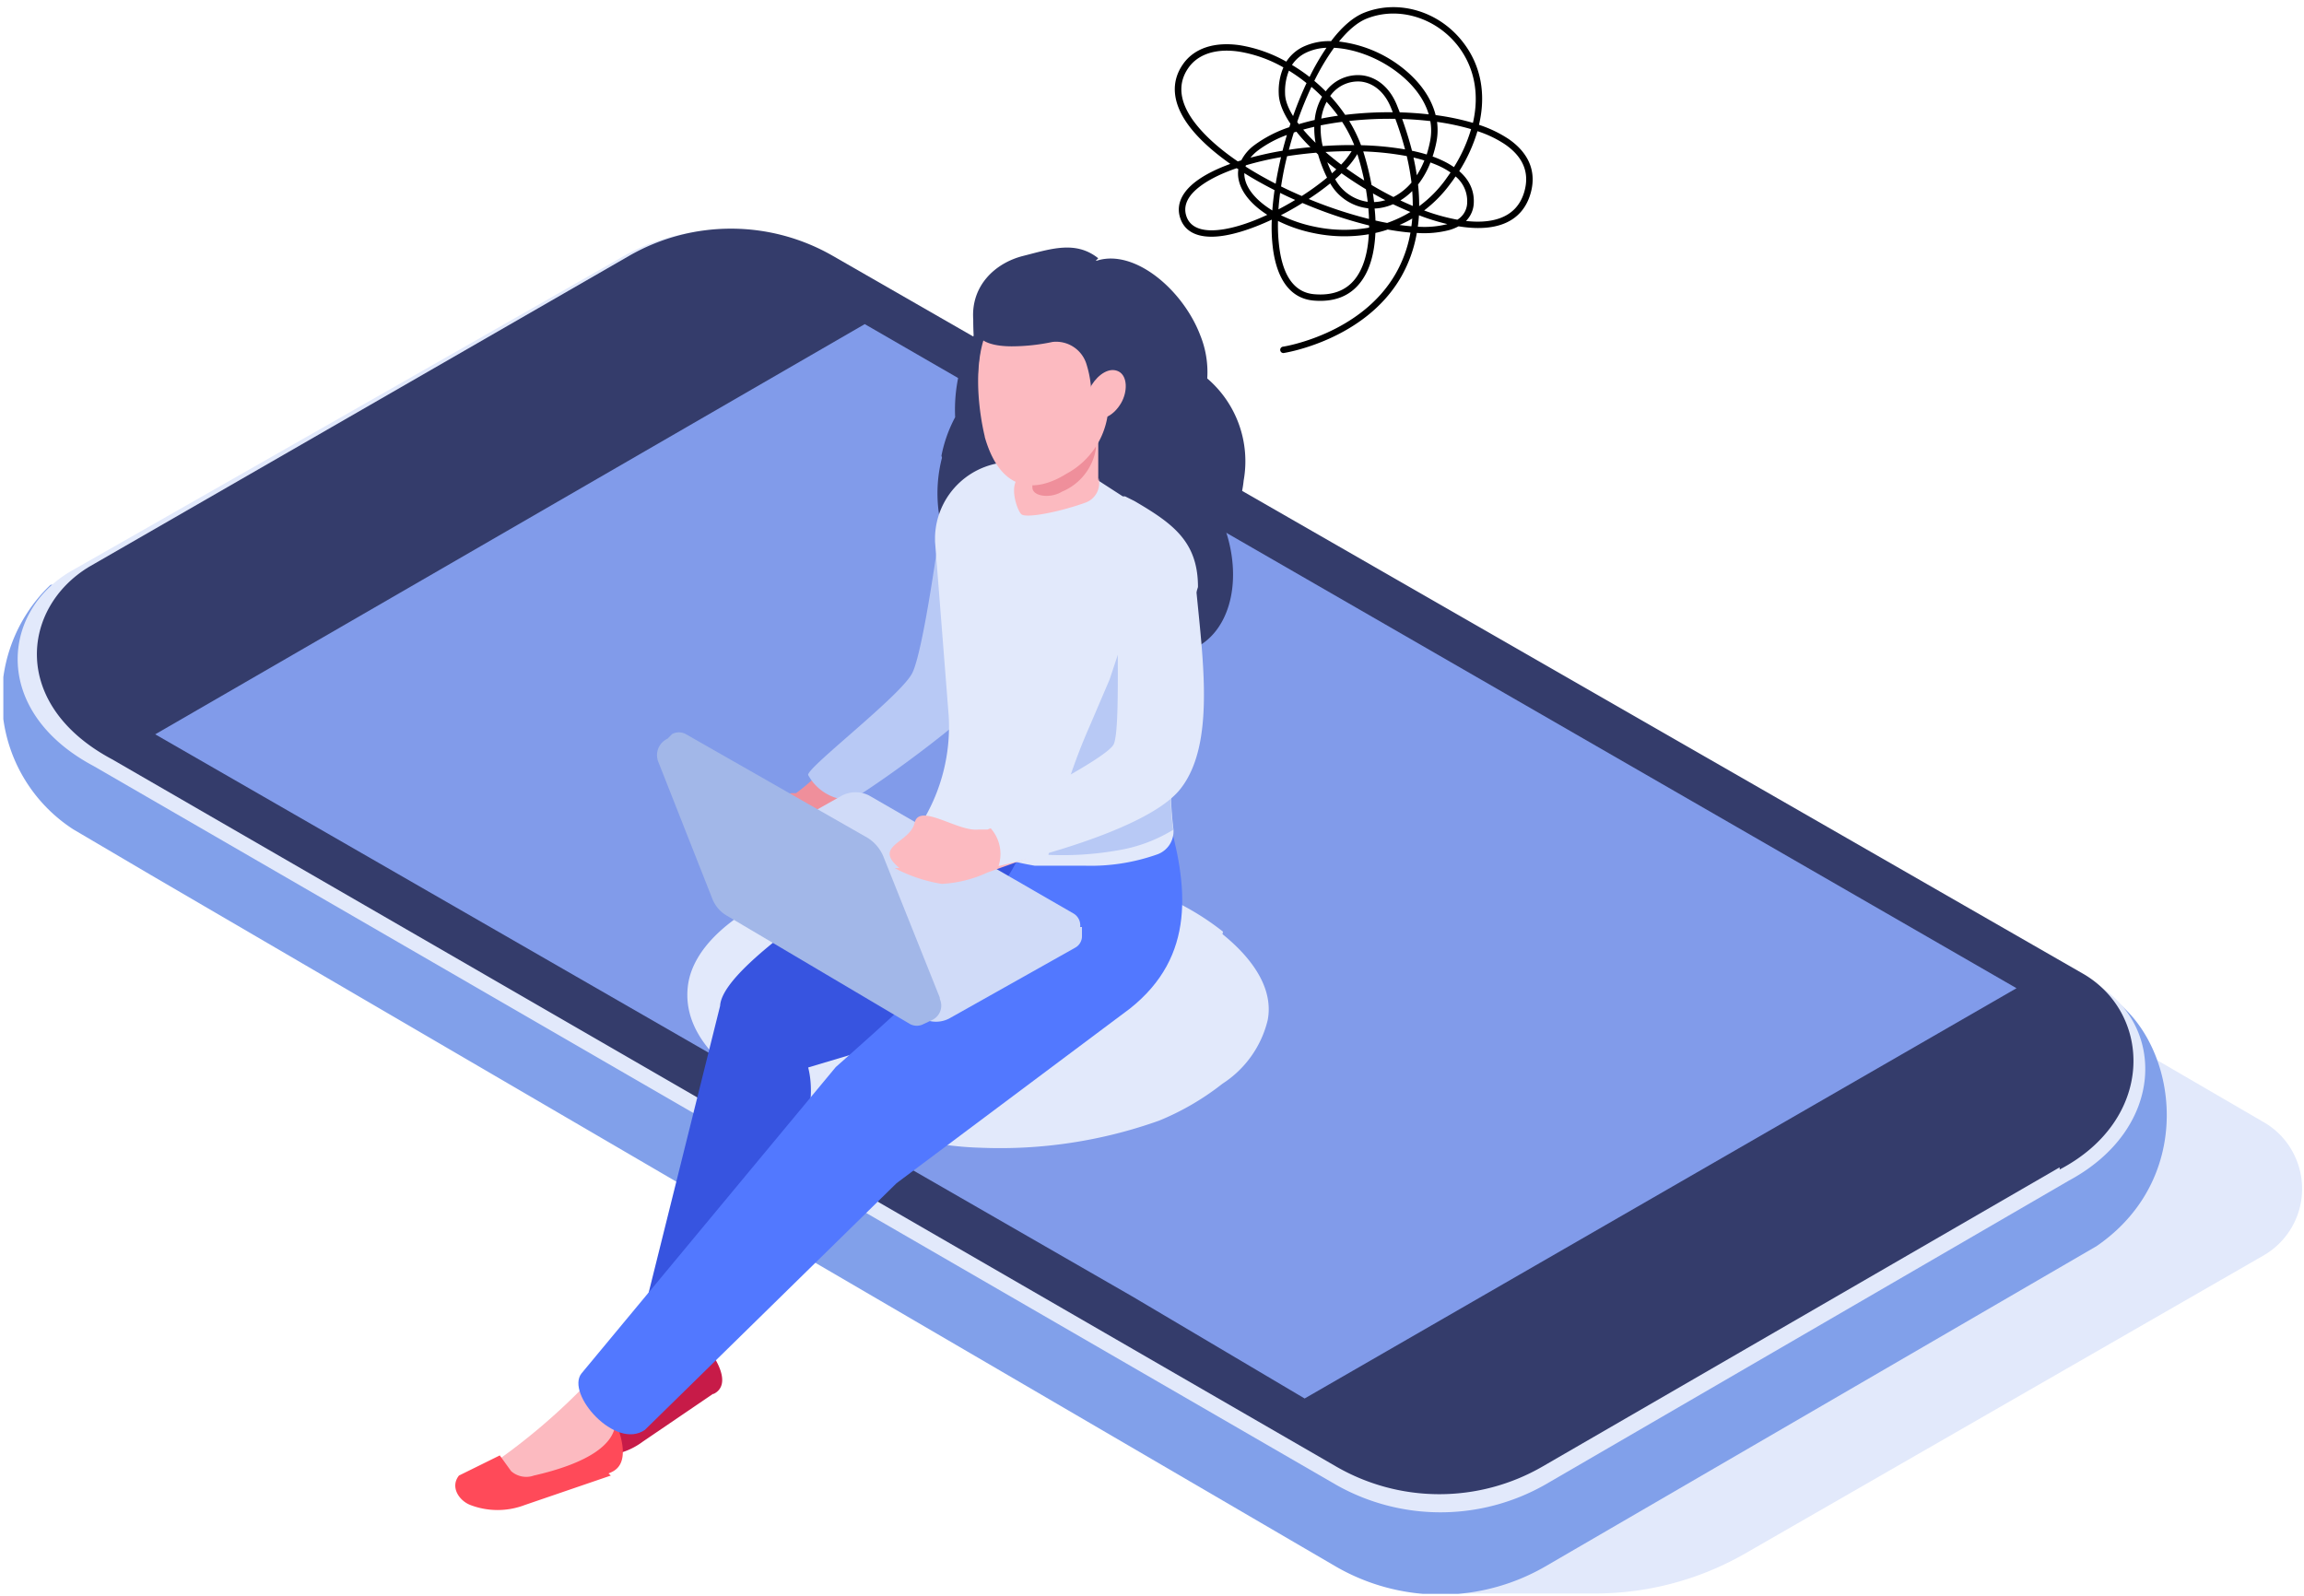 <svg id="レイヤー_1" data-name="レイヤー 1" xmlns="http://www.w3.org/2000/svg" xmlns:xlink="http://www.w3.org/1999/xlink" viewBox="0 0 892 618"><defs><style>.cls-1{fill:none;}.cls-2{clip-path:url(#clip-path);}.cls-3{fill:#e2e9fb;}.cls-4{fill:#81a0ea;}.cls-5{fill:#343c6b;}.cls-6{fill:#819bea;}.cls-7{clip-path:url(#clip-path-2);}.cls-8{fill:#c71b48;}.cls-9{fill:#fcbac0;}.cls-10{fill:#ff4a59;}.cls-11{fill:#c7d1e9;}.cls-12{fill:#ef8f9b;}.cls-13{fill:#b8c9f5;}.cls-14{fill:#3754e0;}.cls-15{fill:#5278ff;}.cls-16{fill:#d0dbf8;}.cls-17{fill:#a2b7e8;}</style><clipPath id="clip-path"><rect class="cls-1" x="1.29" y="88.64" width="890" height="528.5"/></clipPath><clipPath id="clip-path-2"><rect class="cls-1" x="265.49" y="331.74" width="225.6" height="112.6"/></clipPath></defs><g id="レイヤー_2" data-name="レイヤー 2"><g id="icon"><g id="artwork_70" data-name="artwork 70"><g id="group_653" data-name="group 653"><g id="Layer_1" data-name="Layer 1"><g class="cls-2"><g id="group_652" data-name="group 652"><g id="group_651" data-name="group 651"><path id="path_2438" data-name="path 2438" class="cls-3" d="M666.59,312.44a40.43,40.43,0,0,0-40.4,0l-231.7,135.2a20.16,20.16,0,0,0-7.56,27.48l.06.12a20.9,20.9,0,0,0,7.5,7.5l187,108L561.2,617h57.09a116.7,116.7,0,0,0,57.91-15.8l200-115a29.8,29.8,0,0,0,11.19-40.6,29.35,29.35,0,0,0-11.2-11.21Z"/><path id="path_2439" data-name="path 2439" class="cls-4" d="M811.29,482.74l-213.2,123.9a81,81,0,0,1-80.8,0l-459-267.9-29.9-17.6a60.54,60.54,0,0,1-18-83.61,59,59,0,0,1,9.2-11.1h1.7L239,129.84a82,82,0,0,1,80.8,0l302.1,147.4,192.2,107.1c28.1,14.9,38.6,70.2-2.6,98.3"/><path id="path_2440" data-name="path 2440" class="cls-3" d="M800.79,457.24,598.09,574.93a82,82,0,0,1-80.8,0l-481-278.29c-39.5-21-36-59.7-8.8-75.5L240,100a79.72,79.72,0,0,1,80.9,0L811.3,380.93c27.2,15.8,27.2,56.1-10.5,76.3"/><path id="path_2441" data-name="path 2441" class="cls-5" d="M797.39,452,597.2,567.84a79.84,79.84,0,0,1-79.91,0L43.39,294c-39.5-21.09-35.1-58.79-8.8-74.59l208.9-120.3a79.06,79.06,0,0,1,79,0L807,377.34c26.3,15.8,27.21,56.2-9.59,75.5"/><path id="path_2442" data-name="path 2442" class="cls-6" d="M438.39,185.33,334.79,125.5,60.09,284.33,438.39,502l66.7,39.5L780.7,382.64Z"/><g id="group_650" data-name="group 650"><g class="cls-7"><g id="group_649" data-name="group 649"><path id="path_2443" data-name="path 2443" class="cls-3" d="M473.49,360.74a102.52,102.52,0,0,0-23.7-14l-18.5-6.24-7-1.7a195.39,195.39,0,0,0-39.5-6.1h-7l-29.1,1.7a170.84,170.84,0,0,0-35.1,7.9l-5.3.9c-24.5,9.7-40.3,23.7-42,38.8s8.8,26.3,17.6,33.3,57.9,28.1,95.6,29.1a183.21,183.21,0,0,0,69.3-10.5,102.08,102.08,0,0,0,24.5-14.29A40.63,40.63,0,0,0,490.79,395c2.7-14.1-8.8-26.29-17.5-33.29"/></g></g></g><path id="path_2444" data-name="path 2444" class="cls-8" d="M276,539.74l-27.19,18.5a27.26,27.26,0,0,1-19.12,5.26c-4.39-.89-8.8-5.29-6.1-8.79l12.3-10.5,5.2,4.29a7.9,7.9,0,0,0,8.8-.89c16.71-8.8,25.4-17.61,23.71-26.3,10.5,14,4.39,17.6,2.7,18.4"/><path id="path_2445" data-name="path 2445" class="cls-9" d="M193.29,564.34h.9a241.56,241.56,0,0,0,32.5-28.1l19.3-19.3,24.6,13.2L239,551.94l-1.7,14.2L197,581.93Z"/><path id="path_2446" data-name="path 2446" class="cls-10" d="M236.49,571.34l-33.3,11.4a29.51,29.51,0,0,1-21.1,0c-4.4-1.71-7.9-7-4.4-11.4l15.8-7.8,4.4,6.1a8.85,8.85,0,0,0,8.8,1.7c19.3-4.4,31.6-11.4,31.6-21,7,17.5-.9,19.3-2.7,20.2"/><path id="path_2447" data-name="path 2447" class="cls-11" d="M415.39,325.64a90.78,90.78,0,0,0,38.71-2.7,64.36,64.36,0,0,1-.9-14V277.33l-16.4-46.5-13.9,63.91-2.61,22.76-5.2,7"/><path id="path_2448" data-name="path 2448" class="cls-9" d="M356.79,390.5l-11.5,15,17.6-11.39L401.49,366l4.4-26.3,1.8-11.4h-13.2c1.71,11.4-13.2,29.91-28.1,49.1l-9.6,11.3"/><path id="path_2449" data-name="path 2449" class="cls-5" d="M364.49,176.44a53,53,0,0,1,5.3-14.9,61.68,61.68,0,0,1,1.7-17.6,40.26,40.26,0,0,1,19.4-27.2l5.3,29.8,6.1,1.8a490.89,490.89,0,0,0,20.3-46.6c14.9-7,35.1,9.7,42.1,28.1a38,38,0,0,1,2.7,16.7,42.2,42.2,0,0,1,14.1,39.5,41.76,41.76,0,0,1-7,19.3c7,21,.9,41.2-14.1,46.5a25.13,25.13,0,0,1-17.5-.9,49.12,49.12,0,0,1-26.29-29.1l-1.61-7c-7.89,13.2-20.2,19.3-32.5,14.1a29.17,29.17,0,0,1-13.2-12.3,55,55,0,0,1-4.6-39.4"/><path id="path_2450" data-name="path 2450" class="cls-12" d="M336.49,301l-21.1,15-9.6,4.3-3.6-2.6-17.7-9.7h4.4a46.88,46.88,0,0,0,17.5-.89h1.8a75,75,0,0,0,13.3-12.5Z"/><path id="path_2451" data-name="path 2451" class="cls-13" d="M382.19,186l-18.4,19.29s-6.2,46.5-10.6,55.31-41.19,36.86-40.3,39.5a18.57,18.57,0,0,0,16.71,9.69c15.79-9.69,47.2-33.3,52.7-41.19S392.8,193,392.8,193a17.55,17.55,0,0,0-11.4-7.7"/><path id="path_2452" data-name="path 2452" class="cls-9" d="M362.89,394l38.6-28.1,4.4-26.3,1.8-11.4h-13.2c1.71,11.4-13.2,29.91-28.1,49.1l-9.6,11.31-11.5,15Z"/><path id="path_2453" data-name="path 2453" class="cls-14" d="M248.79,509.93c.9,7,22.8,7,23.7,0s49.11-62.29,40.4-96.6l35.1-10.5,18.5-12.3,43-30.7,5.3-29.1,2.7-12.3L419.2,307l-35.1-1.9a21.84,21.84,0,0,0-15.81,11.51h-1.7c-20.1,16.69-86.9,55.29-87.8,72.89Z"/><path id="path_2454" data-name="path 2454" class="cls-15" d="M225.09,531.84c-6.1,7.9,13.2,29.8,24.6,21.8l97.41-95.5,90.39-67.64c25.4-20.2,22.8-47.2,14.11-76.3L413,316.83H398.1c1.8,12.31-14,32.51-30.7,53.51l-10.5,12.1c-5.3,6.1-33.3,30.7-33.3,30.7Z"/><path id="path_2455" data-name="path 2455" class="cls-3" d="M358.49,318.5a107.4,107.4,0,0,0,42.11,16.7h19.29a77.15,77.15,0,0,0,28.21-4.4,9.49,9.49,0,0,0,6.1-10.5c-.5-4.4-.81-8.8-.9-13.19V261.5l10.5-34.2c0-17.59-9.7-24.59-24.6-33.3l-3.6-1.8h-.9l-12.21-7.9L412,178c-.89-.9-9.7,4.4-10.5,3.6l-8.79-2.7A29.79,29.79,0,0,0,362,207.75v0a.43.43,0,0,1,0,.16h0v1.8l5.3,67.6a70.9,70.9,0,0,1-9.7,40"/><path id="path_2456" data-name="path 2456" class="cls-13" d="M405.89,331a123.44,123.44,0,0,0,27.21-1.8,59.24,59.24,0,0,0,21.1-7.9,97,97,0,0,1-.9-13.19v-46.7a134.91,134.91,0,0,1-13.2-29.94l-10.5,31.6-7.91,18.5a229.48,229.48,0,0,0-10.5,29.1Z"/><path id="path_2457" data-name="path 2457" class="cls-9" d="M425.19,186.94h0V146.5H398v37.7h-2.6c-5.29,2.59-1.79,13.19,0,14.9s14.9-.9,24.6-4.4a8,8,0,0,0,5.3-9.6"/><path id="path_2458" data-name="path 2458" class="cls-12" d="M399.69,172v16.7c0,3.6,7,4.4,11.4,1.7a21.77,21.77,0,0,0,13.2-16.7V160.5Z"/><path id="path_2459" data-name="path 2459" class="cls-9" d="M381.29,169.33c6.1,21.1,19.3,21.81,31.6,14.1a30.82,30.82,0,0,0,15.8-21.79c.9-6.2,4.4-12.3,4.4-17.6a28.18,28.18,0,0,0-25.3-30.6h-.1a11.92,11.92,0,0,0-2.8,0c-35.1.9-25.4,48.3-23.7,55.3"/><path id="path_2460" data-name="path 2460" class="cls-16" d="M418.19,358.93a5.32,5.32,0,0,0-2.7-5.29l-79-45.61a11.51,11.51,0,0,0-10.5,0l-48.3,27.2a5.22,5.22,0,0,0-2.6,5.3v3.61a5.44,5.44,0,0,0,2.6,4.6l79,45.29a11.06,11.06,0,0,0,11.4,0l48.2-27.1a5.06,5.06,0,0,0,2.6-4.4v-3.6"/><path id="path_2461" data-name="path 2461" class="cls-17" d="M363.79,386.14,342,331.64a15.52,15.52,0,0,0-7.29-7.9l-69.21-39.5a5.52,5.52,0,0,0-5.29,0l-1.8,1.8a7,7,0,0,0-3.6,8.8l21.1,53.5a13.06,13.06,0,0,0,5.3,6.1l71.08,42.06a5.54,5.54,0,0,0,5.3,0l3.6-1.7a6.17,6.17,0,0,0,2.7-7.9"/><path id="path_2462" data-name="path 2462" class="cls-9" d="M346.39,336.14a58.68,58.68,0,0,0,18.21,6.1,47.82,47.82,0,0,0,17.7-4.4l24.6-8.8-6.4-17.54a91.62,91.62,0,0,1-18.2,9.7h-3.6c-7.9.9-22.8-10.5-24.6-2.6s-16.4,8.8-5.9,17.5"/><path id="path_2463" data-name="path 2463" class="cls-3" d="M381.29,318.64a15,15,0,0,1,5.3,16.69s56.2-12.3,70.2-29.6,8.8-50.9,6.1-79.9c0,0-7-14.9-15.79-14a15,15,0,0,0-14.11,14c-.89,17.6.9,56.2-1.79,62.3s-50.91,29.81-50.91,29.81"/><path id="path_2464" data-name="path 2464" class="cls-5" d="M425.19,100c-8.8-7-18.4-3.6-29.1-.9s-20.2,11.4-19.3,24.6a124.22,124.22,0,0,0,1.8,21,85,85,0,0,1,1.7-13.2s2.6,2.6,11.4,2.6a77,77,0,0,0,15.8-1.7,12.29,12.29,0,0,1,13.2,8.8,41.21,41.21,0,0,1,1.8,14l3.6-6.1c1.8-2.6,7.9-4.4,7.9-2.6s-5.3,23.7-5.3,23.7c26.3-13.2,10.5-58.8-4.4-69.3"/><path id="path_2465" data-name="path 2465" class="cls-9" d="M422.59,149.14c-2.7,5.3-2.7,10.5.9,12.3s7.9-.9,10.5-5.3,2.6-10.5-.9-12.3-7.8,1-10.5,5.3"/></g></g></g></g></g></g></g></g><path d="M496.84,136.7a1.24,1.24,0,0,1-.18-2.46c.3,0,30.26-4.77,43.73-28.37a49.17,49.17,0,0,0,5.67-15.81c-2.76-.23-5.7-.63-8.79-1.19a41.25,41.25,0,0,1-4.78,1.33c-.33,7.43-2,14.42-6,19.4-4.09,5.17-10.12,7.45-17.93,6.78-8.5-.74-13.91-7.48-15.65-19.49a66,66,0,0,1-.53-11.84c-8.3,3.89-16.57,6.49-22.89,6.6-8.26.16-11.35-3.71-12.49-7-1.59-4.54-.1-9,4.32-13,3.52-3.17,8.74-5.92,15-8.19-7.1-5-12.73-10.18-16.39-15.25-6.07-8.41-6.74-16.48-1.93-23.36,4.32-6.19,12.18-8.79,22.13-7.32A54.63,54.63,0,0,1,498,23.87a16,16,0,0,1,6.33-5.66,23.73,23.73,0,0,1,11-2.28c4.07-5.37,8.45-9.3,12.94-11.06,13.24-5.21,28.93-.49,38.13,11.46,7,9,9,20.21,6.19,32a47.19,47.19,0,0,1,11.54,5.54c8,5.55,10.91,13,8.32,21.41-3.12,10.24-12.38,14.57-26.7,12.51l-1.07-.16a17.79,17.79,0,0,1-3.48,1.42,38.71,38.71,0,0,1-12.68,1.14,52.08,52.08,0,0,1-6,16.89c-14.1,24.71-45.19,29.56-45.53,29.61Zm-2.06-51.15a66.3,66.3,0,0,0,.61,11c1.58,10.89,6.09,16.74,13.42,17.37,6.92.6,12.23-1.36,15.77-5.84,3.33-4.2,5-10.4,5.36-17.37a57.63,57.63,0,0,1-21.39-.46A55.74,55.74,0,0,1,494.78,85.55Zm-16-20.42c-6.63,2.27-12.15,5.08-15.79,8.36s-4.89,6.79-3.63,10.36,4.67,5.42,10.11,5.33c6-.11,13.59-2.46,21.16-6-5.86-3.74-9.89-8.41-11-13.23a11.59,11.59,0,0,1-.2-4.43Zm17.12,18.2a53.57,53.57,0,0,0,13.15,4.46,54.76,54.76,0,0,0,21,.35V87.3a165.9,165.9,0,0,1-21.35-6.87q-2.26-.9-4.46-1.83c-2.71,1.7-5.51,3.28-8.33,4.73Zm53,4.44a36,36,0,0,0,11.46-1,85.87,85.87,0,0,1-11-3.41c-.1,1.49-.25,3-.44,4.41Zm-7.08-.66c1.58.22,3.12.39,4.61.51q.2-1.5.33-3a46.3,46.3,0,0,1-4.92,2.49Zm-9.32-1.73c1.54.35,3,.67,4.54.94a46.81,46.81,0,0,0,9-4.24c-2.23-.92-4.48-1.94-6.73-3a20.31,20.31,0,0,1-5.23,1.49,17.41,17.41,0,0,1-1.9.17c.18,1.53.29,3.05.34,4.64Zm35,.17c8.78,1,19.29-.31,22.55-11,2.27-7.44-.21-13.71-7.37-18.65A43.34,43.34,0,0,0,572,50.79a61.82,61.82,0,0,1-7.05,15.47c3.92,3.39,5.84,7.56,5.63,12.28a10.37,10.37,0,0,1-3,7Zm-16.14-4.06a76.15,76.15,0,0,0,12.86,3.58,7.89,7.89,0,0,0,3.8-6.66,12.38,12.38,0,0,0-4.5-10.09c-.62.93-1.28,1.87-2,2.8A50.19,50.19,0,0,1,551.36,81.49Zm-44.69-4.44A167,167,0,0,0,530,84.78c0-1.36-.13-2.74-.25-4.12A19.26,19.26,0,0,1,515,71a99.18,99.18,0,0,1-8.26,6Zm-24.92-10a8.9,8.9,0,0,0,.26,2.36c1,4.33,4.92,8.63,10.57,12.08.19-2.55.48-5.18.86-7.87-4.08-2.09-8.08-4.29-11.66-6.56ZM495.6,74.7c-.28,2.15-.5,4.28-.65,6.37,2.2-1.15,4.38-2.37,6.49-3.65-2-.88-3.91-1.78-5.81-2.71ZM549,71.45a75.62,75.62,0,0,1,.44,8.38,47.11,47.11,0,0,0,10.14-10.19c.7-1,1.37-1.91,2-2.86a30,30,0,0,0-4.16-2.38c-1.14-.54-2.34-1-3.62-1.49A33.38,33.38,0,0,1,549,71.46Zm-6.85,6.14c1.6.76,3.21,1.48,4.81,2.15q0-2.82-.21-5.76a25.27,25.27,0,0,1-4.57,3.62Zm-10.61-2.7c.16,1.11.31,2.22.44,3.35a15.62,15.62,0,0,0,1.8-.16,17.5,17.5,0,0,0,2.56-.57q-2.39-1.23-4.77-2.61Zm-14.62-5.5a17,17,0,0,0,12.59,8.75c-.19-1.62-.42-3.24-.69-4.85q-4.57-2.76-9-5.89l-.44-.32C518.63,67.85,517.79,68.62,516.91,69.39ZM531,71.63c2.77,1.65,5.6,3.21,8.46,4.65a22.7,22.7,0,0,0,7-5.58,93.78,93.78,0,0,0-1.83-10.26,111,111,0,0,0-16.85-1.81,103.69,103.69,0,0,1,3.22,13Zm-35,.58c2.61,1.29,5.27,2.52,8,3.68a101.36,101.36,0,0,0,9.77-7.1,53.68,53.68,0,0,1-3.48-9l-.74-.66c-3.79.32-7.56.77-11.24,1.35-1,3.91-1.75,7.85-2.34,11.73ZM482.24,64.5c3.66,2.33,7.58,4.55,11.64,6.64.56-3.38,1.25-6.83,2.07-10.29A121.07,121.07,0,0,0,482.36,64a5.08,5.08,0,0,0-.15.52Zm39,.72c2.23,1.6,4.54,3.17,6.92,4.67a99.81,99.81,0,0,0-2.67-10.23,31.43,31.43,0,0,1-4.24,5.56Zm26-4.21c.52,2.32.94,4.6,1.28,6.84a32.78,32.78,0,0,0,2.92-5.72c-1.3-.41-2.7-.78-4.16-1.12Zm-33.36,1.85c.52,1.39,1.13,2.8,1.81,4.23.57-.51,1.12-1,1.65-1.52q-1.77-1.35-3.42-2.71Zm40.73-2.27a38.85,38.85,0,0,1,3.86,1.59,31.84,31.84,0,0,1,4.43,2.53A59.11,59.11,0,0,0,569.54,50a92.79,92.79,0,0,0-13.18-2.8,23.8,23.8,0,0,1-.18,7.44,46.48,46.48,0,0,1-1.53,5.93Zm-41.45-1.75c1.9,1.65,3.93,3.28,6.07,4.89a29.61,29.61,0,0,0,4.06-5.19C520,58.52,516.55,58.63,513.16,58.84ZM475,19.61c-6.65,0-11.84,2.29-14.9,6.66-4.2,6-3.56,12.91,1.91,20.49,4,5.49,10,10.82,17.21,15.74l1.36-.43a17,17,0,0,1,5-5.83,48.68,48.68,0,0,1,13.59-7l.43-1.33c-2.9-4.29-4.49-8.32-4.54-11.81a23.34,23.34,0,0,1,1.81-10A51.19,51.19,0,0,0,479.78,20,33.9,33.9,0,0,0,475,19.61Zm23.27,32.64a43.46,43.46,0,0,0-11.15,5.94,17.61,17.61,0,0,0-3,2.85c3.93-1,8.1-2,12.42-2.67C497.06,56.32,497.63,54.28,498.23,52.25Zm48.43,6.13c2,.41,3.86.9,5.65,1.44a46.93,46.93,0,0,0,1.4-5.61,20.93,20.93,0,0,0,0-7.32c-3.54-.42-7.19-.69-10.89-.82C544.3,50.11,545.59,54.22,546.66,58.38Zm-45.79-7.07c-.69,2.21-1.33,4.43-1.92,6.68,2.74-.42,5.53-.76,8.35-1a65.62,65.62,0,0,1-5.43-6Zm26.06,4.92a116.73,116.73,0,0,1,17,1.62q-1.59-6-3.76-11.84a143.93,143.93,0,0,0-17.86.83A55.65,55.65,0,0,1,526.93,56.23Zm-15.67-7.67a31.63,31.63,0,0,0,.78,8c4.09-.29,8.19-.41,12.22-.38a52.7,52.7,0,0,0-4.69-9C516.73,47.55,514,48,511.26,48.56Zm-6.76,1.63a67.69,67.69,0,0,0,4.78,5.1,32.87,32.87,0,0,1-.5-6.19c-1.42.34-2.89.69-4.28,1.09Zm-2.3-2.93c.2.27.39.54.6.81,2-.59,4-1.13,6.14-1.61a22.22,22.22,0,0,1,2.86-9c-1.32-1.34-2.7-2.62-4.11-3.83A140.53,140.53,0,0,0,502.2,47.26Zm53.61-2.69a96.91,96.91,0,0,1,14.4,3c2.54-11,.66-21.4-5.77-29.75-8.54-11-23.08-15.46-35.27-10.65-3.65,1.43-7.33,4.62-10.81,8.92a48.77,48.77,0,0,1,23.74,9.55C549.36,31.1,554.1,37.69,555.81,44.57Zm-42.23-5.18a19.56,19.56,0,0,0-2.08,6.53c2.1-.43,4.26-.8,6.46-1.12A65.08,65.08,0,0,0,513.58,39.39ZM499,27.39a21.66,21.66,0,0,0-1.48,8.72c0,2.66,1.15,5.66,3.1,8.83,1.56-4.43,3.31-8.73,5.2-12.77A66.06,66.06,0,0,0,499,27.35Zm16,9.79a62.5,62.5,0,0,1,5.78,7.29,141.88,141.88,0,0,1,18.44-1c-.25-.62-.49-1.25-.75-1.87-2.34-5.77-6.54-9.4-11.52-10A13.12,13.12,0,0,0,515,37.14Zm26.89,6.32c3.81.11,7.58.37,11.25.78-1.76-6-6.07-11.76-12.58-16.62-7.4-5.52-16.36-8.76-24.09-9.15a89,89,0,0,0-7.63,12.8c1.52,1.28,3,2.63,4.42,4.06a15.55,15.55,0,0,1,14-6.21c5.9.66,10.84,4.85,13.53,11.49.37.92.75,1.86,1.11,2.81Zm-41.7-18.36A69.5,69.5,0,0,1,507,29.79a92,92,0,0,1,6.54-11.29,20,20,0,0,0-8,1.95,13.48,13.48,0,0,0-5.31,4.65Z"/></svg>